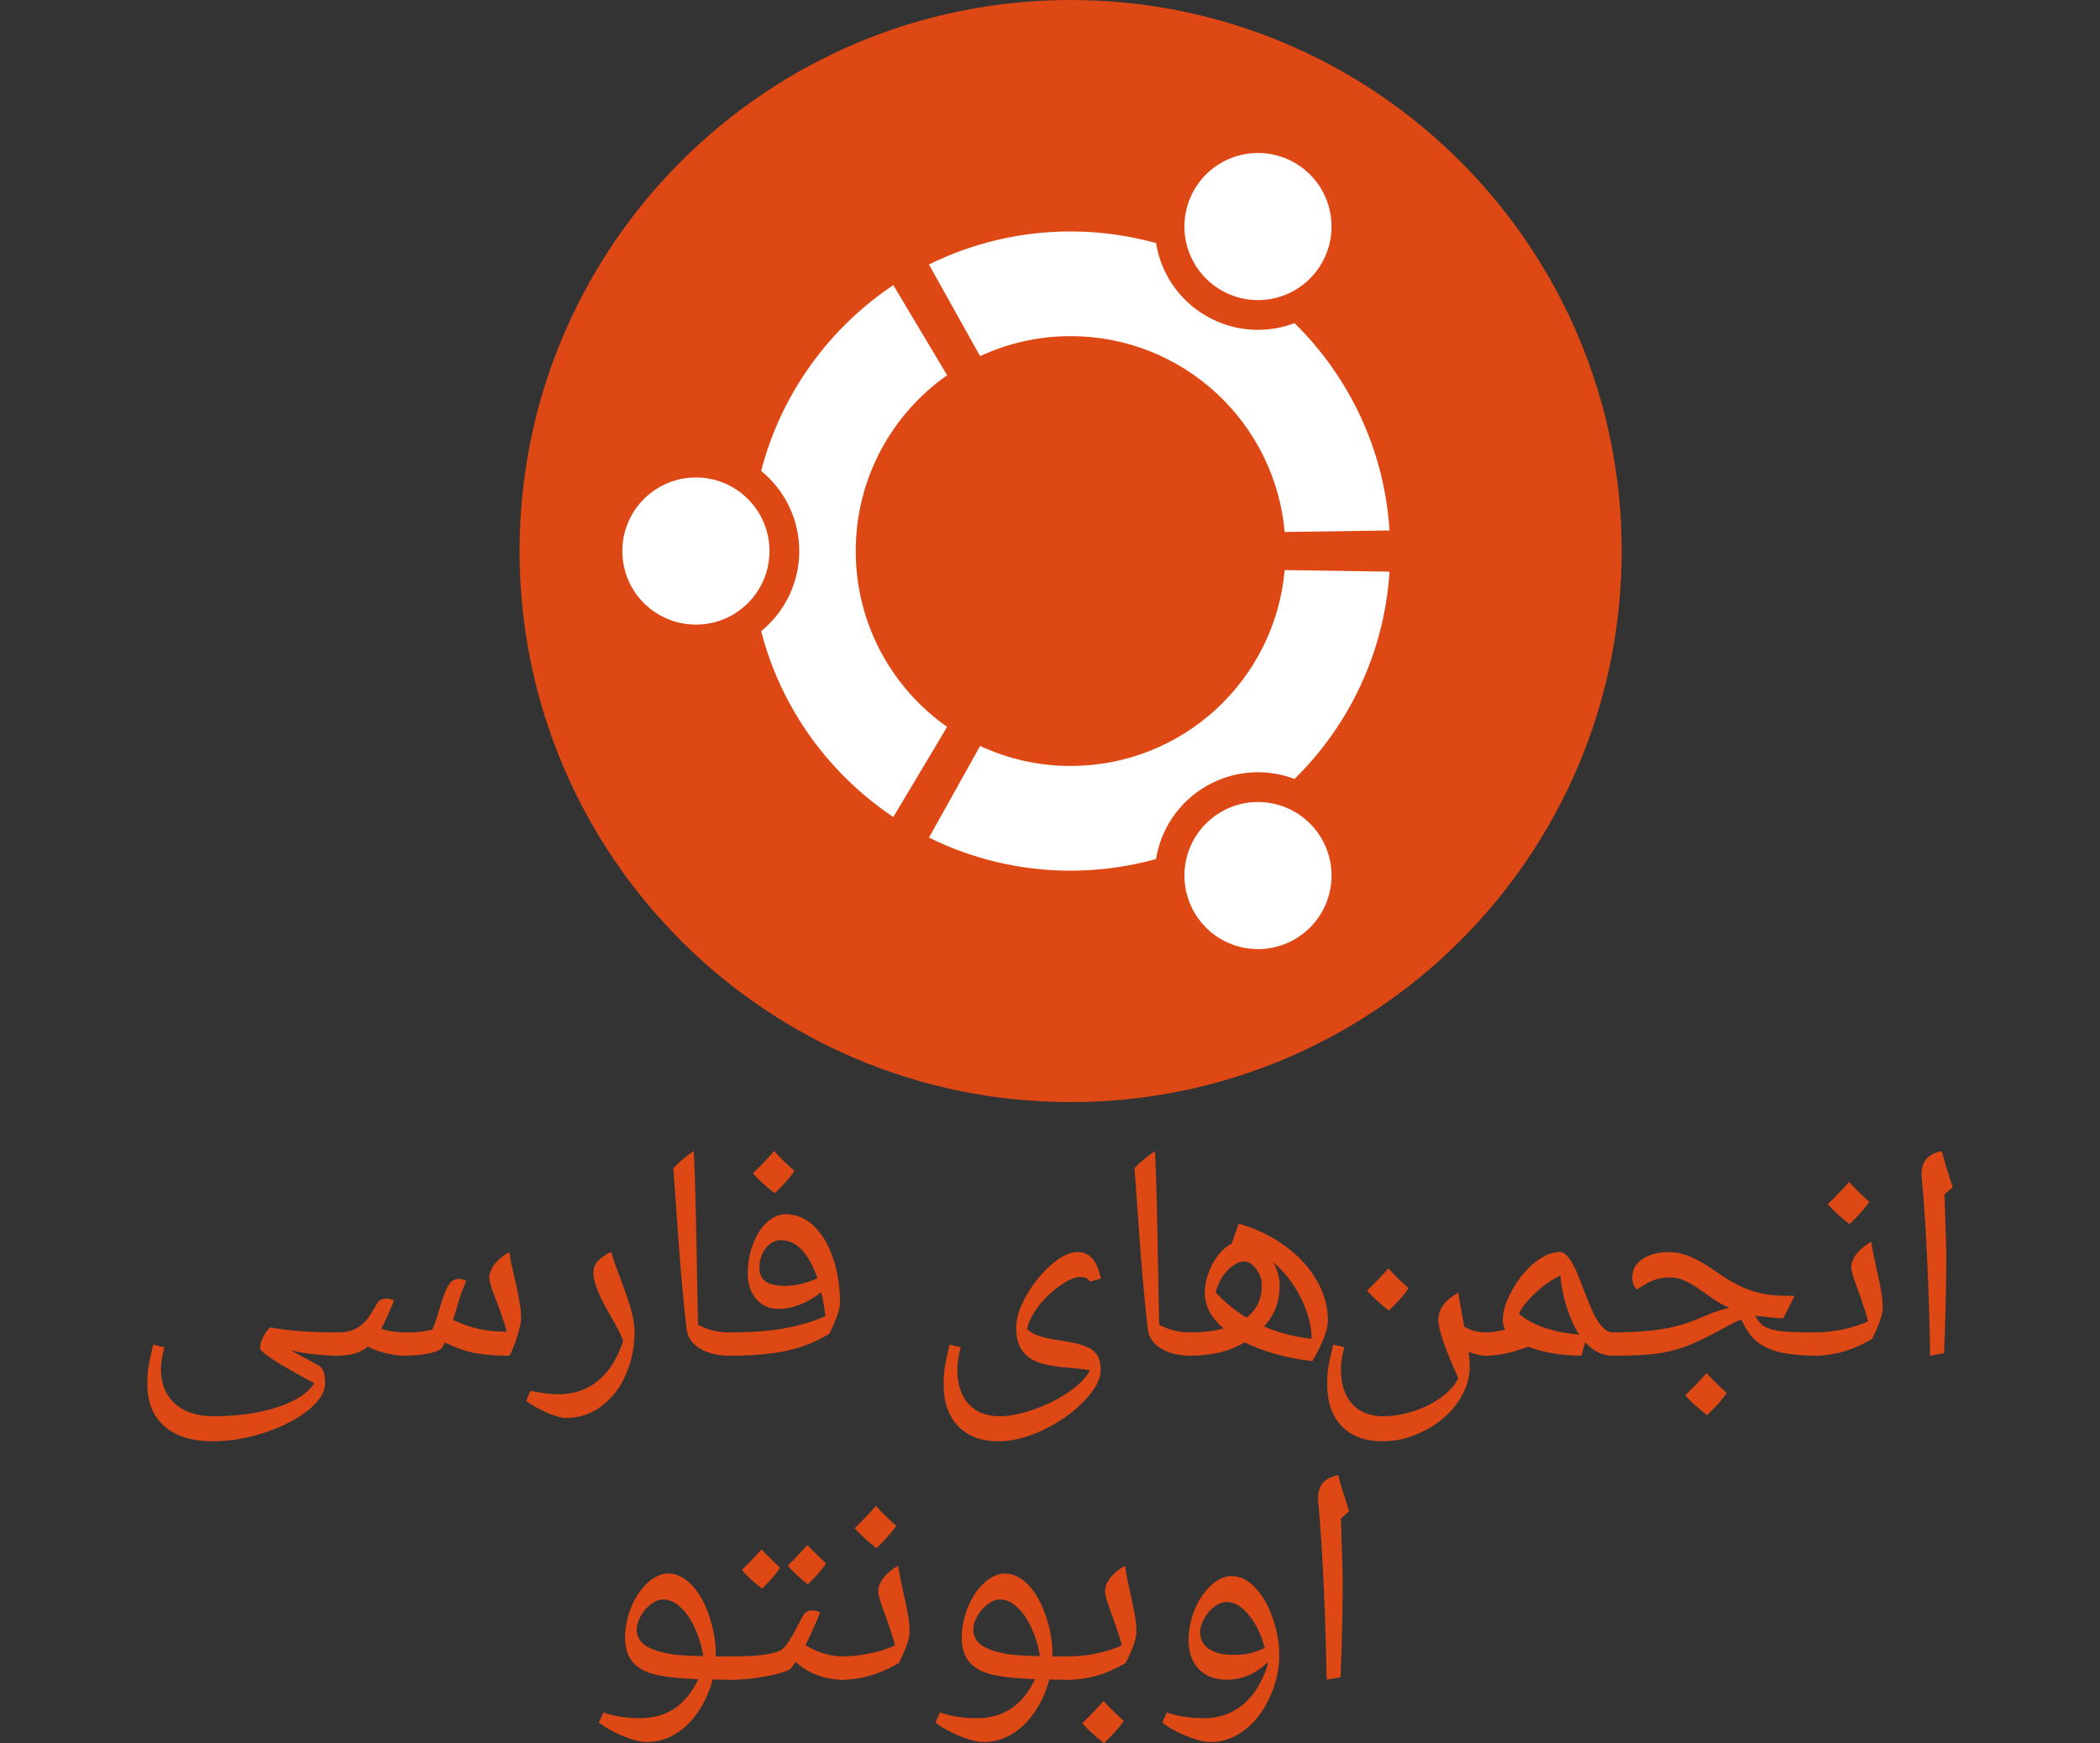<?xml version="1.0" encoding="UTF-8" standalone="no"?>
<!-- Generator: Adobe Illustrator 14.0.0, SVG Export Plug-In . SVG Version: 6.00 Build 43363)  -->

<svg
   xmlns:dc="http://purl.org/dc/elements/1.1/"
   xmlns:cc="http://creativecommons.org/ns#"
   xmlns:rdf="http://www.w3.org/1999/02/22-rdf-syntax-ns#"
   xmlns:svg="http://www.w3.org/2000/svg"
   xmlns="http://www.w3.org/2000/svg"
   xmlns:sodipodi="http://sodipodi.sourceforge.net/DTD/sodipodi-0.dtd"
   xmlns:inkscape="http://www.inkscape.org/namespaces/inkscape"
   version="1.1"
   id="Layer_1"
   x="0px"
   y="0px"
   width="648.143px"
   height="538px"
   viewBox="0 0 648.143 538"
   enable-background="new 0 0 648.143 538"
   xml:space="preserve"
   inkscape:version="0.48.5 r10040"
   sodipodi:docname="forum-fa-orange.svg"><rect x="0" y="0" width="648.143" height="538" fill="#333333" stroke="none"/><defs
     id="defs21" /><sodipodi:namedview
     pagecolor="#ffffff"
     bordercolor="#666666"
     borderopacity="1"
     objecttolerance="10"
     gridtolerance="10"
     guidetolerance="10"
     inkscape:pageopacity="0"
     inkscape:pageshadow="2"
     inkscape:window-width="1301"
     inkscape:window-height="744"
     id="namedview19"
     showgrid="false"
     inkscape:zoom="0.62036135"
     inkscape:cx="340.43378"
     inkscape:cy="293.01705"
     inkscape:window-x="65"
     inkscape:window-y="24"
     inkscape:window-maximized="1"
     inkscape:current-layer="Layer_1" /><path
     fill="#DD4814"
     d="M500.517,170.078c0,93.926-76.146,170.074-170.078,170.074c-93.934,0-170.079-76.148-170.079-170.074  C160.36,76.146,236.506,0,330.439,0C424.372,0,500.517,76.146,500.517,170.078z"
     id="path3" /><path
     fill="#FFFFFF"
     d="M214.791,147.366c-12.547,0-22.712,10.166-22.712,22.712c0,12.54,10.165,22.705,22.712,22.705  c12.54,0,22.705-10.165,22.705-22.705C237.496,157.532,227.331,147.366,214.791,147.366z M376.919,250.57  c-10.861,6.273-14.585,20.153-8.311,31.008c6.266,10.861,20.146,14.584,31.007,8.311c10.86-6.266,14.584-20.146,8.311-31.008  C401.66,248.027,387.772,244.304,376.919,250.57z M264.114,170.078c0-22.44,11.146-42.265,28.201-54.27l-16.601-27.805  c-19.867,13.28-34.649,33.573-40.792,57.34c7.168,5.849,11.756,14.753,11.756,24.734c0,9.975-4.588,18.879-11.756,24.728  c6.135,23.774,20.917,44.068,40.792,57.348l16.601-27.812C275.26,212.343,264.114,192.519,264.114,170.078z M330.439,103.746  c34.65,0,63.078,26.567,66.062,60.448l32.356-0.477c-1.592-25.013-12.519-47.468-29.309-63.98  c-8.634,3.262-18.607,2.763-27.227-2.206c-8.635-4.983-14.049-13.389-15.529-22.514c-8.392-2.316-17.224-3.584-26.355-3.584  c-15.697,0-30.538,3.687-43.715,10.209l15.778,28.274C310.988,105.966,320.457,103.746,330.439,103.746z M330.439,236.403  c-9.982,0-19.451-2.221-27.938-6.17l-15.778,28.273c13.177,6.53,28.018,10.218,43.716,10.218c9.131,0,17.963-1.269,26.354-3.592  c1.48-9.125,6.896-17.523,15.529-22.515c8.626-4.977,18.593-5.467,27.227-2.205c16.79-16.512,27.717-38.967,29.309-63.98  l-32.364-0.477C393.517,209.845,365.09,236.403,330.439,236.403z M376.911,89.572c10.861,6.272,24.742,2.557,31.008-8.304  c6.273-10.861,2.558-24.742-8.304-31.016c-10.861-6.266-24.741-2.543-31.016,8.318C362.334,69.425,366.057,83.306,376.911,89.572z"
     id="path5" /><g
     style="font-size:40px;font-style:normal;font-weight:normal;line-height:125%;letter-spacing:0px;word-spacing:0px;fill:#dd4814;fill-opacity:1;stroke:none;font-family:Sans"
     id="text3000"><path
       d="m 600.139,368.625 c 0.365,10.573 0.547,16.732 0.547,18.477 -10e-6,9.896 -0.221,20.078 -0.664,30.547 l -4.297,0.781 c -0.13,-8.698 -0.417,-18.099 -0.859,-28.203 -0.443,-10.13 -1.016,-18.984 -1.719,-26.562 l -0.078,-1.289 c -1e-5,-1.953 0.495,-3.516 1.484,-4.688 1.016,-1.172 2.604,-1.979 4.766,-2.422 0.599,2.37 1.159,4.336 1.68,5.898 l 1.68,5.273 -2.539,2.188"
       style="font-size:80px;font-variant:normal;font-stretch:normal;text-align:center;text-anchor:middle;font-family:Droid Arabic Naskh;-inkscape-font-specification:Droid Arabic Naskh;fill:#dd4814;fill-opacity:1"
       id="path3028" /><path
       d="m 559.944,418.43 c -0.521,0 -0.781,-0.26 -0.781,-0.781 l 0,-5.586 c 0,-0.547 0.26,-0.82 0.781,-0.82 2.786,0 5.69,-0.299 8.711,-0.898 3.021,-0.625 5.664,-1.471 7.93,-2.539 -0.755,-2.786 -1.888,-6.224 -3.398,-10.312 -1.198,-3.229 -1.797,-5.339 -1.797,-6.328 -10e-6,-1.432 0.573,-2.865 1.719,-4.297 1.146,-1.432 2.63,-2.643 4.453,-3.633 0.26,1.823 0.586,3.646 0.977,5.469 0.417,1.797 0.807,3.568 1.172,5.312 0.391,1.745 0.716,3.438 0.977,5.078 0.26,1.615 0.391,3.138 0.391,4.57 -2e-5,2.005 -1.094,5.195 -3.281,9.57 -5.807,3.464 -11.758,5.195 -17.852,5.195 m 16.992,-47.5 c -1.328,2.005 -3.359,4.297 -6.094,6.875 -2.786,-2.161 -5.026,-4.206 -6.719,-6.133 2.656,-2.604 4.844,-4.896 6.562,-6.875 2.057,2.24 4.141,4.284 6.25,6.133"
       style="font-size:80px;font-variant:normal;font-stretch:normal;text-align:center;text-anchor:middle;font-family:Droid Arabic Naskh;-inkscape-font-specification:Droid Arabic Naskh;fill:#dd4814;fill-opacity:1"
       id="path3030" /><path
       d="m 497.288,418.43 c -0.521,0 -0.781,-0.26 -0.781,-0.781 l 0,-5.586 c 0,-0.547 0.26,-0.82 0.781,-0.82 9.271,0 16.523,-0.794 21.758,-2.383 1.823,-0.547 4.388,-1.523 7.695,-2.93 2.63,-1.094 4.948,-1.849 6.953,-2.266 -1.979,-0.911 -3.737,-1.914 -5.273,-3.008 -1.536,-1.094 -2.995,-2.109 -4.375,-3.047 -1.354,-0.937 -2.721,-1.719 -4.102,-2.344 -1.354,-0.651 -2.852,-0.977 -4.492,-0.977 -1.224,3e-5 -2.318,0.104 -3.281,0.312 -0.938,0.208 -1.797,0.495 -2.578,0.859 -0.781,0.339 -2.266,1.172 -4.453,2.5 -0.365,-0.365 -0.69,-0.872 -0.977,-1.523 -0.26,-0.677 -0.391,-1.393 -0.391,-2.148 -10e-6,-2.396 1.055,-4.297 3.164,-5.703 2.109,-1.432 4.844,-2.148 8.203,-2.148 2.005,3e-5 4.049,0.417 6.133,1.25 2.083,0.833 4.414,2.122 6.992,3.867 2.891,2.005 5.273,3.516 7.148,4.531 1.901,1.016 3.646,1.784 5.234,2.305 1.615,0.521 3.294,0.911 5.039,1.172 1.745,0.26 4.492,0.391 8.242,0.391 l -3.594,6.992 c -3.177,-0.234 -5.846,-0.508 -8.008,-0.82 l -0.625,0 c 0.859,1.589 1.849,2.708 2.969,3.359 1.12,0.651 2.773,1.107 4.961,1.367 2.187,0.26 5.885,0.391 11.094,0.391 0.547,0 0.82,0.273 0.82,0.82 l 0,5.586 c -7e-5,0.521 -0.274,0.781 -0.82,0.781 -4.714,-0.026 -8.529,-0.391 -11.445,-1.094 -2.891,-0.703 -5.247,-1.797 -7.07,-3.281 -1.797,-1.484 -3.385,-3.75 -4.766,-6.797 -1.25,0.469 -2.656,1.133 -4.219,1.992 -5.729,3.151 -10.039,5.26 -12.93,6.328 -2.865,1.068 -5.898,1.81 -9.102,2.227 -3.177,0.417 -7.813,0.625 -13.906,0.625 m 35.664,11.484 c -1.328,2.005 -3.359,4.297 -6.094,6.875 -2.786,-2.161 -5.026,-4.206 -6.719,-6.133 2.656,-2.604 4.844,-4.896 6.562,-6.875 2.057,2.24 4.141,4.284 6.25,6.133"
       style="font-size:80px;font-variant:normal;font-stretch:normal;text-align:center;text-anchor:middle;font-family:Droid Arabic Naskh;-inkscape-font-specification:Droid Arabic Naskh;fill:#dd4814;fill-opacity:1"
       id="path3032" /><path
       d="m 458.382,418.43 c -0.521,0 -0.781,-0.26 -0.781,-0.781 l 0,-5.586 c 0,-0.547 0.26,-0.82 0.781,-0.82 2.135,0 4.193,-0.312 6.172,-0.938 -0.495,-0.885 -0.742,-1.849 -0.742,-2.891 0,-2.656 0.951,-5.703 2.852,-9.141 1.901,-3.464 4.206,-6.302 6.914,-8.516 2.734,-2.214 5.352,-3.32 7.852,-3.32 1.901,3e-5 3.867,2.617 5.898,7.852 l 1.758,4.531 c 1.406,3.646 2.513,6.211 3.32,7.695 0.833,1.484 1.693,2.643 2.578,3.477 0.885,0.833 1.836,1.25 2.852,1.25 0.677,0 1.016,0.326 1.016,0.977 l 0,5.195 c -4e-5,0.677 -0.339,1.016 -1.016,1.016 -3.229,0 -6.081,-1.38 -8.555,-4.141 l -1.211,4.141 c -3.021,0 -6.016,-0.26 -8.984,-0.781 -2.943,-0.521 -5.417,-1.185 -7.422,-1.992 -3.047,1.094 -5.534,1.823 -7.461,2.188 -1.927,0.391 -3.867,0.586 -5.82,0.586 M 468.772,405.5 c 2.266,1.875 5.026,3.346 8.281,4.414 3.255,1.042 6.706,1.706 10.352,1.992 -1.484,-2.24 -2.747,-4.987 -3.789,-8.242 -1.042,-3.255 -1.719,-6.589 -2.031,-10 -2.474,1.146 -5,2.904 -7.578,5.273 -2.578,2.37 -4.323,4.557 -5.234,6.562"
       style="font-size:80px;font-variant:normal;font-stretch:normal;text-align:center;text-anchor:middle;font-family:Droid Arabic Naskh;-inkscape-font-specification:Droid Arabic Naskh;fill:#dd4814;fill-opacity:1"
       id="path3034" /><path
       d="m 459.163,418.43 c -2.135,0 -4.089,-0.417 -5.859,-1.25 0.208,2.005 0.312,3.542 0.312,4.609 -5e-5,3.776 -1.211,7.422 -3.633,10.938 -2.396,3.516 -5.729,6.406 -10,8.672 -4.271,2.292 -8.711,3.437 -13.32,3.438 -5.365,-3e-5 -9.544,-1.55 -12.539,-4.648 -2.995,-3.073 -4.492,-7.409 -4.492,-13.008 -10e-6,-1.953 0.104,-3.672 0.312,-5.156 0.234,-1.458 0.742,-3.802 1.523,-7.031 l 3.438,0.82 c -0.703,2.682 -1.055,4.922 -1.055,6.719 -2e-5,4.635 1.146,8.216 3.438,10.742 2.318,2.552 5.521,3.828 9.609,3.828 2.995,-2e-5 6.081,-0.508 9.258,-1.523 3.203,-1.016 6.068,-2.435 8.594,-4.258 2.526,-1.823 4.31,-3.815 5.352,-5.977 -4.115,-9.01 -6.172,-15.013 -6.172,-18.008 -4e-5,-3.281 2.057,-6.081 6.172,-8.398 0.208,1.667 0.82,5.182 1.836,10.547 1.302,0.729 2.513,1.211 3.633,1.445 1.146,0.208 2.344,0.312 3.594,0.312 0.521,0 0.781,0.273 0.781,0.82 l 0,5.586 c -6e-5,0.521 -0.26,0.781 -0.781,0.781 m -24.414,-20.82 c -1.328,2.005 -3.359,4.297 -6.094,6.875 -2.786,-2.161 -5.026,-4.206 -6.719,-6.133 2.656,-2.604 4.844,-4.896 6.562,-6.875 2.057,2.24 4.141,4.284 6.25,6.133"
       style="font-size:80px;font-variant:normal;font-stretch:normal;text-align:center;text-anchor:middle;font-family:Droid Arabic Naskh;-inkscape-font-specification:Droid Arabic Naskh;fill:#dd4814;fill-opacity:1"
       id="path3036" /><path
       d="m 366.871,418.43 c -0.521,0 -0.781,-0.26 -0.781,-0.781 l 0,-5.742 c 0,-0.443 0.26,-0.664 0.781,-0.664 4.089,0 7.682,-0.404 10.781,-1.211 -3.88,-3.333 -5.82,-7.031 -5.82,-11.094 0,-1.823 0.365,-3.776 1.094,-5.859 0.729,-2.109 1.732,-3.984 3.008,-5.625 1.276,-1.641 2.682,-2.852 4.219,-3.633 l 2.148,-6.172 c 5.339,1.536 10.117,3.841 14.336,6.914 4.219,3.073 7.474,6.615 9.766,10.625 2.292,4.01 3.437,8.112 3.438,12.305 -4e-5,2.943 -1.602,7.148 -4.805,12.617 -8.099,-0.964 -15.065,-2.904 -20.898,-5.82 -2.526,1.484 -5.182,2.552 -7.969,3.203 -2.786,0.625 -5.885,0.938 -9.297,0.938 m 8.32,-19.57 c 2.786,3.021 5.964,5.625 9.531,7.812 3.151,-2.448 4.727,-5.781 4.727,-10 -2e-5,-1.745 -0.573,-3.398 -1.719,-4.961 -1.146,-1.589 -2.422,-2.383 -3.828,-2.383 -0.99,3e-5 -2.083,0.417 -3.281,1.25 -1.198,0.807 -2.279,1.927 -3.242,3.359 -0.938,1.406 -1.667,3.047 -2.188,4.922 m 19.766,-1.914 c -3e-5,4.766 -1.602,8.919 -4.805,12.461 4.271,1.875 9.154,3.151 14.648,3.828 -4e-5,-4.036 -1.094,-8.229 -3.281,-12.578 -2.161,-4.375 -5.013,-8.073 -8.555,-11.094 1.328,2.318 1.992,4.779 1.992,7.383"
       style="font-size:80px;font-variant:normal;font-stretch:normal;text-align:center;text-anchor:middle;font-family:Droid Arabic Naskh;-inkscape-font-specification:Droid Arabic Naskh;fill:#dd4814;fill-opacity:1"
       id="path3038" /><path
       d="m 356.48,355.266 c 0.391,7.63 0.729,20.898 1.016,39.805 l 0.273,13.789 c 2.891,1.589 6.172,2.383 9.844,2.383 0.521,0 0.781,0.273 0.781,0.82 l 0,5.586 c -2e-5,0.521 -0.26,0.781 -0.781,0.781 -3.698,0 -6.771,-0.729 -9.219,-2.188 -2.448,-1.484 -3.828,-3.49 -4.141,-6.016 -1.042,-8.646 -2.109,-21.029 -3.203,-37.148 l -0.898,-12.539 c 1.849,-1.953 3.958,-3.711 6.328,-5.273"
       style="font-size:80px;font-variant:normal;font-stretch:normal;text-align:center;text-anchor:middle;font-family:Droid Arabic Naskh;-inkscape-font-specification:Droid Arabic Naskh;fill:#dd4814;fill-opacity:1"
       id="path3040" /><path
       d="m 336.363,422.922 c -1.589,-0.286 -3.242,-0.495 -4.961,-0.625 -4.87,-0.365 -8.464,-0.951 -10.781,-1.758 -2.292,-0.807 -4.036,-2.096 -5.234,-3.867 -1.172,-1.771 -1.758,-4.036 -1.758,-6.797 -3e-5,-3.021 1.055,-6.367 3.164,-10.039 2.109,-3.698 4.648,-6.849 7.617,-9.453 2.995,-2.63 5.703,-3.945 8.125,-3.945 1.849,3e-5 3.346,0.625 4.492,1.875 1.172,1.224 2.096,3.32 2.773,6.289 l -3.359,0.977 c -0.443,-0.599 -0.872,-0.99 -1.289,-1.172 -0.417,-0.182 -1.003,-0.273 -1.758,-0.273 -1.641,3e-5 -3.698,0.872 -6.172,2.617 -2.474,1.719 -4.675,3.815 -6.602,6.289 -1.901,2.448 -3.112,4.844 -3.633,7.188 0.937,0.885 2.227,1.602 3.867,2.148 1.667,0.547 3.828,1.003 6.484,1.367 3.359,0.495 5.872,1.068 7.539,1.719 1.667,0.625 2.891,1.497 3.672,2.617 0.781,1.146 1.172,2.734 1.172,4.766 -6e-5,2.839 -1.706,6.029 -5.117,9.57 -3.385,3.542 -7.552,6.497 -12.5,8.867 -4.948,2.37 -9.557,3.555 -13.828,3.555 -5.365,-3e-5 -9.544,-1.55 -12.539,-4.648 -2.995,-3.073 -4.492,-7.409 -4.492,-13.008 0,-1.953 0.104,-3.672 0.312,-5.156 0.234,-1.458 0.742,-3.802 1.523,-7.031 l 3.438,0.82 c -0.703,2.682 -1.055,4.922 -1.055,6.719 -10e-6,4.635 1.146,8.216 3.438,10.742 2.318,2.552 5.521,3.828 9.609,3.828 2.969,-2e-5 6.393,-0.664 10.273,-1.992 3.906,-1.302 7.526,-3.086 10.859,-5.352 3.359,-2.24 5.599,-4.518 6.719,-6.836"
       style="font-size:80px;font-variant:normal;font-stretch:normal;text-align:center;text-anchor:middle;font-family:Droid Arabic Naskh;-inkscape-font-specification:Droid Arabic Naskh;fill:#dd4814;fill-opacity:1"
       id="path3042" /><path
       d="m 254.761,406.203 c -0.339,-2.76 -0.768,-5.208 -1.289,-7.344 -4.401,3.411 -8.854,5.117 -13.359,5.117 -2.734,2e-5 -4.974,-1.016 -6.719,-3.047 -1.745,-2.057 -2.617,-4.7 -2.617,-7.93 0,-3.099 0.534,-6.068 1.602,-8.906 1.068,-2.865 2.5,-5.13 4.297,-6.797 1.797,-1.693 3.724,-2.539 5.781,-2.539 3.203,5e-5 6.055,1.159 8.555,3.477 2.526,2.318 4.531,5.599 6.016,9.844 1.484,4.245 2.227,8.906 2.227,13.984 -4e-5,2.005 -1.094,5.195 -3.281,9.57 -3.802,2.37 -8.073,4.102 -12.812,5.195 -4.74,1.068 -10.924,1.602 -18.555,1.602 -0.573,0 -0.859,-0.286 -0.859,-0.859 l 0,-5.43 c 0,-0.599 0.286,-0.898 0.859,-0.898 6.953,0 12.76,-0.417 17.422,-1.25 4.661,-0.833 8.906,-2.096 12.734,-3.789 m -12.383,-9.336 c 3.099,2e-5 6.406,-0.781 9.922,-2.344 -2.734,-7.839 -6.497,-11.758 -11.289,-11.758 -1.875,4e-5 -3.451,0.859 -4.727,2.578 -1.276,1.719 -1.914,3.659 -1.914,5.82 -10e-6,1.953 0.638,3.398 1.914,4.336 1.276,0.911 3.307,1.367 6.094,1.367 m 2.812,-35.469 c -1.328,2.005 -3.359,4.297 -6.094,6.875 -2.786,-2.161 -5.026,-4.206 -6.719,-6.133 2.656,-2.604 4.844,-4.896 6.562,-6.875 2.057,2.24 4.141,4.284 6.25,6.133"
       style="font-size:80px;font-variant:normal;font-stretch:normal;text-align:center;text-anchor:middle;font-family:Droid Arabic Naskh;-inkscape-font-specification:Droid Arabic Naskh;fill:#dd4814;fill-opacity:1"
       id="path3044" /><path
       d="m 214.136,355.266 c 0.391,7.63 0.729,20.898 1.016,39.805 l 0.273,13.789 c 2.891,1.589 6.172,2.383 9.844,2.383 0.521,0 0.781,0.273 0.781,0.82 l 0,5.586 c -2e-5,0.521 -0.26,0.781 -0.781,0.781 -3.698,0 -6.771,-0.729 -9.219,-2.188 -2.448,-1.484 -3.828,-3.49 -4.141,-6.016 -1.042,-8.646 -2.109,-21.029 -3.203,-37.148 l -0.898,-12.539 c 1.849,-1.953 3.958,-3.711 6.328,-5.273"
       style="font-size:80px;font-variant:normal;font-stretch:normal;text-align:center;text-anchor:middle;font-family:Droid Arabic Naskh;-inkscape-font-specification:Droid Arabic Naskh;fill:#dd4814;fill-opacity:1"
       id="path3046" /><path
       d="m 174.722,437.648 c -1.406,-2e-5 -3.346,-0.534 -5.82,-1.602 -2.448,-1.042 -4.609,-2.266 -6.484,-3.672 l 1.289,-3.125 c 2.188,0.443 3.867,0.729 5.039,0.859 1.172,0.13 2.448,0.195 3.828,0.195 4.687,-2e-5 8.711,-1.406 12.07,-4.219 3.385,-2.786 5.95,-6.875 7.695,-12.266 -0.573,-1.432 -1.133,-2.669 -1.68,-3.711 -0.547,-1.042 -1.471,-2.695 -2.773,-4.961 -1.172,-1.953 -2.253,-4.076 -3.242,-6.367 -0.99,-2.318 -1.484,-4.271 -1.484,-5.859 -2e-5,-1.589 0.482,-2.865 1.445,-3.828 0.99,-0.99 2.344,-1.901 4.062,-2.734 0.417,1.693 1.302,4.297 2.656,7.812 1.901,5.026 3.125,8.672 3.672,10.938 0.573,2.266 0.859,4.18 0.859,5.742 -3e-5,4.896 -0.925,9.414 -2.773,13.555 -1.823,4.141 -4.362,7.383 -7.617,9.727 -3.229,2.344 -6.81,3.516 -10.742,3.516"
       style="font-size:80px;font-variant:normal;font-stretch:normal;text-align:center;text-anchor:middle;font-family:Droid Arabic Naskh;-inkscape-font-specification:Droid Arabic Naskh;fill:#dd4814;fill-opacity:1"
       id="path3048" /><path
       d="m 125.035,418.43 c -1.771,0 -3.789,-0.273 -6.055,-0.82 -2.266,-0.547 -4.089,-1.224 -5.469,-2.031 -2.057,1.901 -5.313,2.852 -9.766,2.852 -0.521,0 -0.781,-0.26 -0.781,-0.781 l 0,-5.586 c 0,-0.547 0.26,-0.82 0.781,-0.82 1.745,0 3.19,-0.156 4.336,-0.469 1.146,-0.339 2.24,-0.898 3.281,-1.68 0.807,-0.651 1.458,-1.289 1.953,-1.914 0.521,-0.651 1.549,-2.279 3.086,-4.883 0.547,-0.99 1.51,-1.484 2.891,-1.484 0.964,2e-5 1.732,0.221 2.305,0.664 -1.797,4.297 -3.112,7.174 -3.945,8.633 2.135,0.755 4.935,1.133 8.398,1.133 2.969,0 5.43,-0.312 7.383,-0.938 0.417,-0.703 1.172,-2.878 2.266,-6.523 0.755,-2.63 1.458,-4.622 2.109,-5.977 0.677,-1.38 1.328,-2.24 1.953,-2.578 0.625,-0.339 1.276,-0.508 1.953,-0.508 0.859,2e-5 1.589,0.234 2.188,0.703 -0.807,1.719 -1.536,3.633 -2.188,5.742 -0.651,2.109 -1.276,4.193 -1.875,6.25 2.812,1.302 5.495,2.227 8.047,2.773 2.578,0.547 5.417,0.82 8.516,0.82 -0.729,-2.76 -1.901,-6.198 -3.516,-10.312 -1.25,-3.203 -1.875,-5.312 -1.875,-6.328 -5e-5,-1.432 0.573,-2.865 1.719,-4.297 1.146,-1.432 2.63,-2.643 4.453,-3.633 0.286,1.823 0.638,3.646 1.055,5.469 0.417,1.797 0.82,3.568 1.211,5.312 0.391,1.745 0.716,3.438 0.977,5.078 0.286,1.615 0.43,3.138 0.43,4.57 -6e-5,1.146 -0.378,2.917 -1.133,5.312 -0.729,2.396 -1.55,4.479 -2.461,6.25 -4.089,0 -7.565,-0.26 -10.43,-0.781 -2.839,-0.521 -6.029,-1.615 -9.57,-3.281 l -0.781,1.523 c -0.469,0.703 -1.745,1.289 -3.828,1.758 -2.057,0.469 -4.596,0.729 -7.617,0.781"
       style="font-size:80px;font-variant:normal;font-stretch:normal;text-align:center;text-anchor:middle;font-family:Droid Arabic Naskh;-inkscape-font-specification:Droid Arabic Naskh;fill:#dd4814;fill-opacity:1"
       id="path3050" /><path
       d="m 104.254,418.43 c -2.057,0 -4.531,-0.156 -7.422,-0.469 -2.865,-0.312 -5.247,-0.716 -7.148,-1.211 l 8.477,4.57 c 0.937,0.573 1.536,1.328 1.797,2.266 0.26,0.964 0.391,2.057 0.391,3.281 -6e-5,2.786 -1.771,5.599 -5.313,8.438 -3.542,2.839 -8.021,5.13 -13.438,6.875 -5.417,1.771 -10.716,2.656 -15.898,2.656 -6.458,-3e-5 -11.445,-1.55 -14.961,-4.648 -3.516,-3.073 -5.273,-7.409 -5.273,-13.008 -6e-6,-1.953 0.104,-3.672 0.312,-5.156 0.234,-1.458 0.742,-3.802 1.523,-7.031 l 3.438,0.82 c -0.703,2.682 -1.055,4.922 -1.055,6.719 -10e-6,4.531 1.432,8.086 4.297,10.664 2.865,2.604 6.849,3.906 11.953,3.906 7.37,-2e-5 13.867,-0.911 19.492,-2.734 5.625,-1.797 9.479,-4.271 11.562,-7.422 l -1.875,-1.055 c -9.896,-5.339 -14.844,-8.62 -14.844,-9.844 -4.1e-5,-0.755 0.195,-1.615 0.586,-2.578 0.417,-0.99 0.911,-1.862 1.484,-2.617 0.573,-0.755 0.95,-1.133 1.133,-1.133 l 0.156,0 c 5.547,1.016 12.422,1.523 20.625,1.523 0.703,0 1.055,0.352 1.055,1.055 l 0,5.195 c -7e-5,0.625 -0.352,0.938 -1.055,0.938"
       style="font-size:80px;font-variant:normal;font-stretch:normal;text-align:center;text-anchor:middle;font-family:Droid Arabic Naskh;-inkscape-font-specification:Droid Arabic Naskh;fill:#dd4814;fill-opacity:1"
       id="path3052" /><path
       d="m 413.863,468.625 c 0.365,10.573 0.547,16.732 0.547,18.477 -10e-6,9.896 -0.221,20.078 -0.664,30.547 l -4.297,0.781 c -0.13,-8.698 -0.417,-18.099 -0.859,-28.203 -0.443,-10.13 -1.016,-18.984 -1.719,-26.562 l -0.078,-1.289 c 0,-1.953 0.495,-3.516 1.484,-4.688 1.016,-1.172 2.604,-1.979 4.766,-2.422 0.599,2.37 1.159,4.336 1.68,5.898 l 1.68,5.273 -2.539,2.188"
       style="font-size:80px;font-variant:normal;font-stretch:normal;text-align:center;text-anchor:middle;font-family:Droid Arabic Naskh;-inkscape-font-specification:Droid Arabic Naskh;fill:#dd4814;fill-opacity:1"
       id="path3054" /><path
       d="m 373.707,537.648 c -2.083,-2e-5 -4.648,-0.638 -7.695,-1.914 -3.047,-1.25 -5.469,-2.617 -7.266,-4.102 l 1.367,-3.086 c 3.438,1.172 7.253,1.758 11.445,1.758 4.661,-2e-5 8.672,-1.393 12.031,-4.18 3.359,-2.76 5.924,-6.862 7.695,-12.305 l -0.078,-0.391 0,-0.352 c -3.698,3.568 -7.904,5.352 -12.617,5.352 -3.594,0 -6.458,-1.094 -8.594,-3.281 -2.109,-2.214 -3.164,-5.169 -3.164,-8.867 -1e-5,-3.203 0.625,-6.341 1.875,-9.414 1.276,-3.099 2.956,-5.612 5.039,-7.539 2.109,-1.927 4.232,-2.891 6.367,-2.891 2.578,3e-5 5,1.185 7.266,3.555 2.266,2.344 4.075,5.482 5.43,9.414 1.354,3.906 2.031,7.721 2.031,11.445 -4e-5,4.479 -1.003,8.854 -3.008,13.125 -1.979,4.297 -4.57,7.643 -7.773,10.039 -3.177,2.422 -6.628,3.633 -10.352,3.633 m 7.109,-26.875 c 1.797,0 3.385,-0.156 4.766,-0.469 1.38,-0.312 2.969,-0.872 4.766,-1.68 -1.094,-4.167 -2.747,-7.565 -4.961,-10.195 -2.188,-2.656 -4.427,-3.984 -6.719,-3.984 -1.276,3e-5 -2.552,0.469 -3.828,1.406 -1.25,0.938 -2.305,2.175 -3.164,3.711 -0.833,1.51 -1.25,2.878 -1.25,4.102 -1e-5,2.292 0.898,4.049 2.695,5.273 1.823,1.224 4.388,1.836 7.695,1.836"
       style="font-size:80px;font-variant:normal;font-stretch:normal;text-align:center;text-anchor:middle;font-family:Droid Arabic Naskh;-inkscape-font-specification:Droid Arabic Naskh;fill:#dd4814;fill-opacity:1"
       id="path3056" /><path
       d="m 329.606,518.43 c -0.521,0 -0.781,-0.26 -0.781,-0.781 l 0,-5.586 c 0,-0.547 0.26,-0.82 0.781,-0.82 2.786,0 5.69,-0.299 8.711,-0.898 3.021,-0.625 5.664,-1.471 7.93,-2.539 -0.755,-2.786 -1.888,-6.224 -3.398,-10.312 -1.198,-3.229 -1.797,-5.339 -1.797,-6.328 -1e-5,-1.432 0.573,-2.865 1.719,-4.297 1.146,-1.432 2.63,-2.643 4.453,-3.633 0.26,1.823 0.586,3.646 0.977,5.469 0.417,1.797 0.807,3.568 1.172,5.312 0.391,1.745 0.716,3.438 0.977,5.078 0.26,1.615 0.391,3.138 0.391,4.57 -2e-5,2.005 -1.094,5.195 -3.281,9.57 -5.807,3.464 -11.758,5.195 -17.852,5.195 m 17.227,12.695 c -1.328,2.005 -3.359,4.297 -6.094,6.875 -2.786,-2.161 -5.026,-4.206 -6.719,-6.133 2.656,-2.604 4.844,-4.896 6.562,-6.875 2.057,2.24 4.141,4.284 6.25,6.133"
       style="font-size:80px;font-variant:normal;font-stretch:normal;text-align:center;text-anchor:middle;font-family:Droid Arabic Naskh;-inkscape-font-specification:Droid Arabic Naskh;fill:#dd4814;fill-opacity:1"
       id="path3058" /><path
       d="m 303.707,537.648 c -2.083,-2e-5 -4.648,-0.638 -7.695,-1.914 -3.047,-1.25 -5.469,-2.617 -7.266,-4.102 l 1.367,-3.086 c 3.438,1.172 7.253,1.758 11.445,1.758 8.099,-2e-5 14.062,-4.01 17.891,-12.031 -6.719,-0.286 -11.497,-0.859 -14.336,-1.719 -2.839,-0.859 -4.935,-2.201 -6.289,-4.023 -1.328,-1.823 -1.992,-4.167 -1.992,-7.031 -1e-5,-3.203 0.625,-6.341 1.875,-9.414 1.276,-3.099 2.956,-5.612 5.039,-7.539 2.109,-1.927 4.232,-2.891 6.367,-2.891 2.552,3e-5 4.935,1.133 7.148,3.398 2.24,2.266 4.062,5.43 5.469,9.492 1.406,4.063 2.109,8.164 2.109,12.305 l 0,0.391 5.586,0 c 0.521,0 0.781,0.273 0.781,0.82 l 0,5.586 c -4e-5,0.521 -0.26,0.781 -0.781,0.781 l -3.203,0 -3.359,-0.078 c -0.964,3.698 -2.461,7.031 -4.492,10 -2.005,2.969 -4.362,5.26 -7.07,6.875 -2.708,1.615 -5.573,2.422 -8.594,2.422 m 17.266,-26.484 c -0.521,-3.203 -1.419,-6.159 -2.695,-8.867 -1.276,-2.734 -2.76,-4.857 -4.453,-6.367 -1.693,-1.51 -3.411,-2.266 -5.156,-2.266 -1.276,3e-5 -2.552,0.482 -3.828,1.445 -1.276,0.938 -2.331,2.148 -3.164,3.633 -0.833,1.484 -1.25,2.852 -1.25,4.102 -1e-5,1.979 0.768,3.568 2.305,4.766 1.536,1.198 4.18,2.148 7.93,2.852 1.693,0.339 5.13,0.573 10.312,0.703"
       style="font-size:80px;font-variant:normal;font-stretch:normal;text-align:center;text-anchor:middle;font-family:Droid Arabic Naskh;-inkscape-font-specification:Droid Arabic Naskh;fill:#dd4814;fill-opacity:1"
       id="path3060" /><path
       d="m 259.606,518.43 c -0.521,0 -0.781,-0.26 -0.781,-0.781 l 0,-5.586 c 0,-0.547 0.26,-0.82 0.781,-0.82 2.786,0 5.69,-0.299 8.711,-0.898 3.021,-0.625 5.664,-1.471 7.93,-2.539 -0.755,-2.786 -1.888,-6.224 -3.398,-10.312 -1.198,-3.229 -1.797,-5.339 -1.797,-6.328 -1e-5,-1.432 0.573,-2.865 1.719,-4.297 1.146,-1.432 2.63,-2.643 4.453,-3.633 0.26,1.823 0.586,3.646 0.977,5.469 0.417,1.797 0.807,3.568 1.172,5.312 0.391,1.745 0.716,3.438 0.977,5.078 0.26,1.615 0.391,3.138 0.391,4.57 -2e-5,2.005 -1.094,5.195 -3.281,9.57 -5.807,3.464 -11.758,5.195 -17.852,5.195 m 16.992,-47.5 c -1.328,2.005 -3.359,4.297 -6.094,6.875 -2.786,-2.161 -5.026,-4.206 -6.719,-6.133 2.656,-2.604 4.844,-4.896 6.562,-6.875 2.057,2.24 4.141,4.284 6.25,6.133"
       style="font-size:80px;font-variant:normal;font-stretch:normal;text-align:center;text-anchor:middle;font-family:Droid Arabic Naskh;-inkscape-font-specification:Droid Arabic Naskh;fill:#dd4814;fill-opacity:1"
       id="path3062" /><path
       d="m 250.817,497.023 c 0.911,2e-5 1.68,0.234 2.305,0.703 -1.823,4.427 -3.333,7.76 -4.531,10 3.698,2.344 7.643,3.516 11.836,3.516 0.521,0 0.781,0.273 0.781,0.82 l 0,5.586 c -3e-5,0.521 -0.26,0.781 -0.781,0.781 -5.833,0 -10.794,-1.836 -14.883,-5.508 l -0.742,1.094 -0.781,0.977 c -0.391,0.417 -1.576,0.911 -3.555,1.484 -1.979,0.547 -4.271,1.003 -6.875,1.367 -2.578,0.391 -5.208,0.586 -7.891,0.586 -0.521,0 -0.781,-0.26 -0.781,-0.781 l 0,-5.586 c 0,-0.547 0.26,-0.82 0.781,-0.82 8.333,0 13.529,-0.716 15.586,-2.148 0.677,-0.443 1.406,-1.276 2.188,-2.5 0.807,-1.25 1.745,-2.917 2.812,-5 l 1.641,-3.047 c 0.573,-1.016 1.536,-1.523 2.891,-1.523 m -10.039,-13.125 c -1.432,2.109 -3.294,4.245 -5.586,6.406 -2.578,-1.979 -4.661,-3.893 -6.25,-5.742 1.224,-1.12 3.255,-3.229 6.094,-6.328 0.547,0.599 2.461,2.487 5.742,5.664 m 14.18,-1.328 c -1.406,2.057 -3.281,4.193 -5.625,6.406 -2.448,-1.875 -4.518,-3.802 -6.211,-5.781 1.094,-0.99 3.112,-3.099 6.055,-6.328 0.573,0.625 2.5,2.526 5.781,5.703"
       style="font-size:80px;font-variant:normal;font-stretch:normal;text-align:center;text-anchor:middle;font-family:Droid Arabic Naskh;-inkscape-font-specification:Droid Arabic Naskh;fill:#dd4814;fill-opacity:1"
       id="path3064" /><path
       d="m 199.801,537.648 c -2.083,-2e-5 -4.648,-0.638 -7.695,-1.914 -3.047,-1.25 -5.469,-2.617 -7.266,-4.102 l 1.367,-3.086 c 3.438,1.172 7.253,1.758 11.445,1.758 8.099,-2e-5 14.062,-4.01 17.891,-12.031 -6.719,-0.286 -11.497,-0.859 -14.336,-1.719 -2.839,-0.859 -4.935,-2.201 -6.289,-4.023 -1.328,-1.823 -1.992,-4.167 -1.992,-7.031 -1e-5,-3.203 0.625,-6.341 1.875,-9.414 1.276,-3.099 2.956,-5.612 5.039,-7.539 2.109,-1.927 4.232,-2.891 6.367,-2.891 2.552,3e-5 4.935,1.133 7.148,3.398 2.24,2.266 4.062,5.43 5.469,9.492 1.406,4.063 2.109,8.164 2.109,12.305 l 0,0.391 5.586,0 c 0.521,0 0.781,0.273 0.781,0.82 l 0,5.586 c -4e-5,0.521 -0.26,0.781 -0.781,0.781 l -3.203,0 -3.359,-0.078 c -0.964,3.698 -2.461,7.031 -4.492,10 -2.005,2.969 -4.362,5.26 -7.07,6.875 -2.708,1.615 -5.573,2.422 -8.594,2.422 m 17.266,-26.484 c -0.521,-3.203 -1.419,-6.159 -2.695,-8.867 -1.276,-2.734 -2.76,-4.857 -4.453,-6.367 -1.693,-1.51 -3.411,-2.266 -5.156,-2.266 -1.276,3e-5 -2.552,0.482 -3.828,1.445 -1.276,0.938 -2.331,2.148 -3.164,3.633 -0.833,1.484 -1.25,2.852 -1.25,4.102 -1e-5,1.979 0.768,3.568 2.305,4.766 1.536,1.198 4.18,2.148 7.93,2.852 1.693,0.339 5.13,0.573 10.312,0.703"
       style="font-size:80px;font-variant:normal;font-stretch:normal;text-align:center;text-anchor:middle;font-family:Droid Arabic Naskh;-inkscape-font-specification:Droid Arabic Naskh;fill:#dd4814;fill-opacity:1"
       id="path3066" /></g></svg>